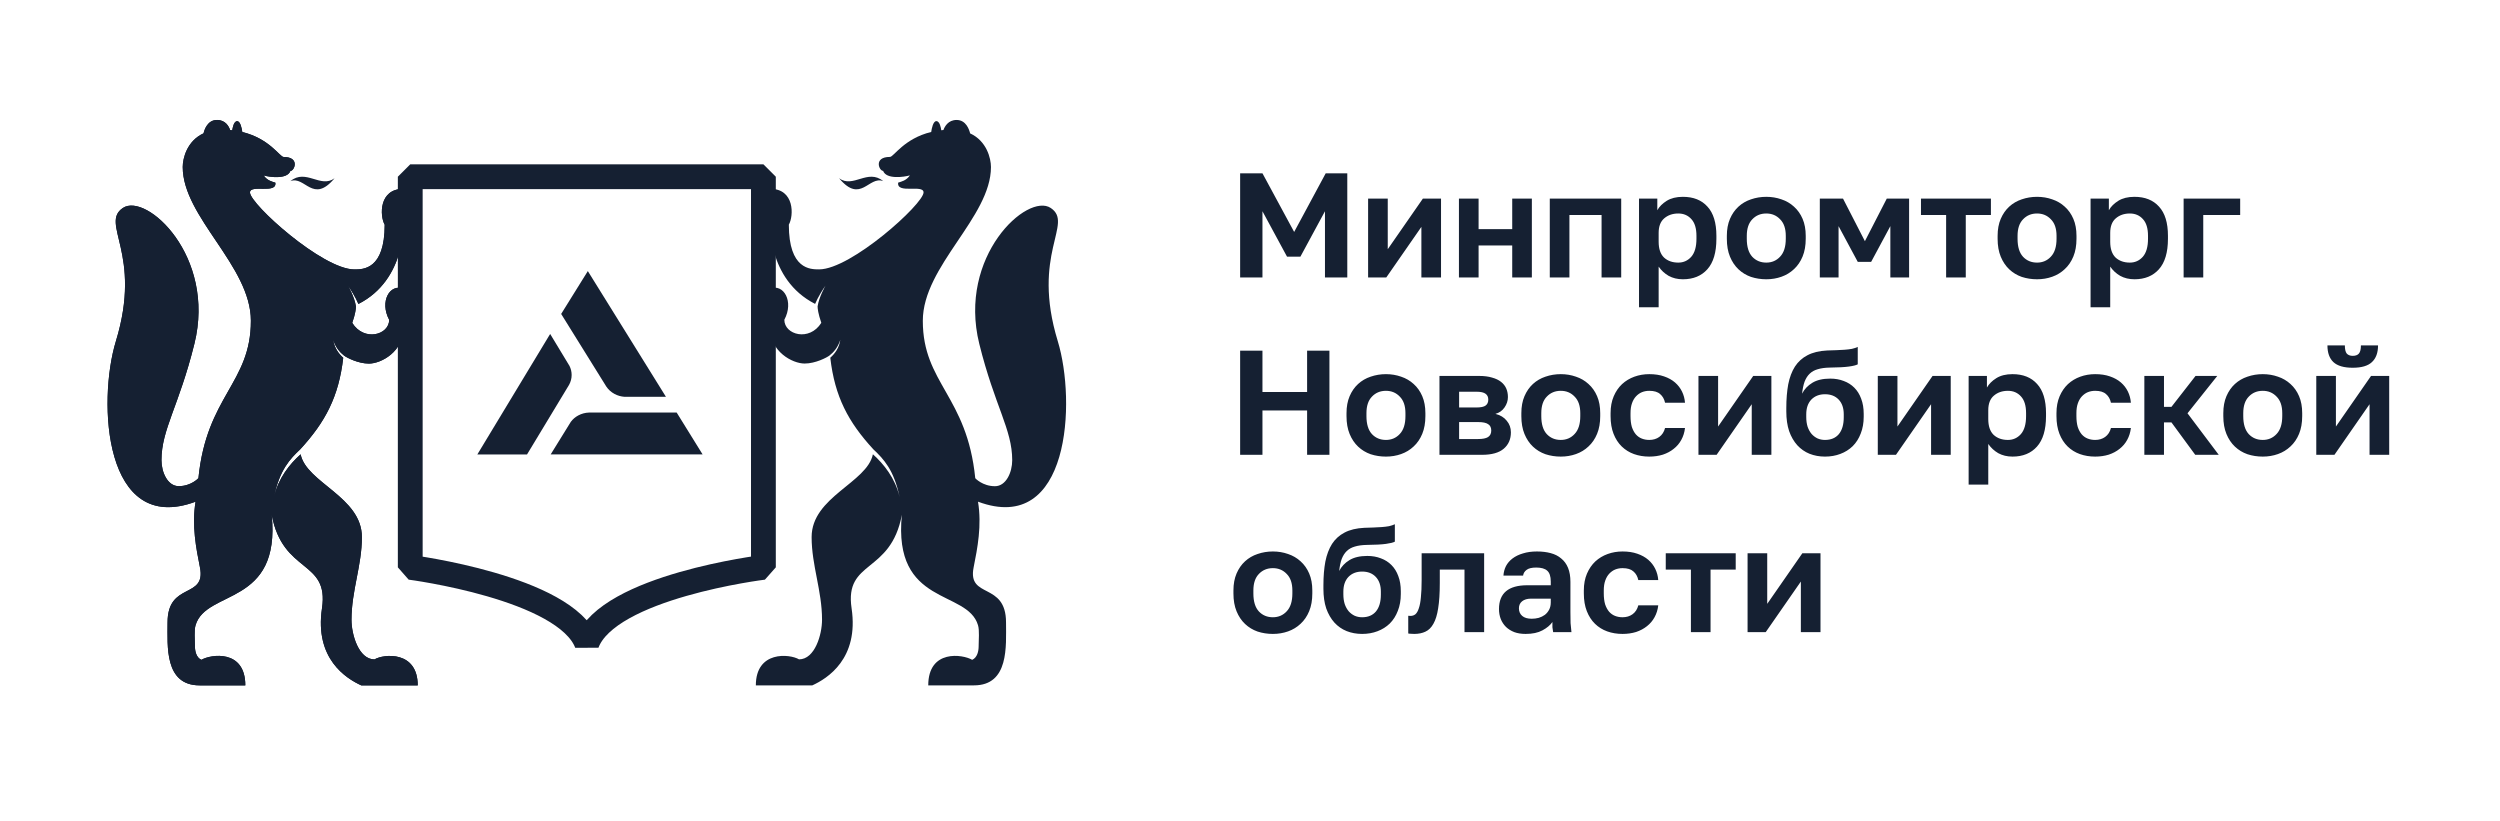<?xml version="1.0" encoding="UTF-8"?> <svg xmlns="http://www.w3.org/2000/svg" width="1720" height="565" viewBox="0 0 1720 565" fill="none"> <path d="M853.213 119.237H868.571L890.38 159.579L912.087 119.237H926.934V190.91H911.575V145.346L894.681 176.575H885.466L868.571 145.346V190.91H853.213V119.237ZM941.257 136.643H954.772V171.456L978.936 136.643H991.428V190.91H977.912V156.097L953.748 190.91H941.257V136.643ZM1003.75 136.643H1017.27V157.633H1040.41V136.643H1053.92V190.91H1040.41V168.896H1017.27V190.91H1003.75V136.643ZM1066.25 136.643H1115.39V190.91H1101.88V147.906H1079.76V190.91H1066.25V136.643ZM1127.64 136.643H1140.23V144.63C1141.6 142.172 1143.75 140.022 1146.68 138.179C1149.62 136.336 1153.34 135.414 1157.84 135.414C1165.08 135.414 1170.71 137.667 1174.74 142.172C1178.83 146.609 1180.88 153.299 1180.88 162.241V164.289C1180.88 173.64 1178.8 180.637 1174.64 185.279C1170.54 189.852 1164.94 192.139 1157.84 192.139C1154.16 192.139 1150.88 191.354 1148.02 189.784C1145.22 188.146 1142.93 186.03 1141.15 183.436V211.388H1127.64V136.643ZM1154.67 180.671C1158.22 180.671 1161.19 179.34 1163.58 176.678C1165.97 173.947 1167.16 169.818 1167.16 164.289V162.241C1167.16 157.121 1166 153.299 1163.68 150.773C1161.36 148.179 1158.36 146.882 1154.67 146.882C1150.78 146.882 1147.54 148.009 1144.94 150.261C1142.42 152.445 1141.15 155.756 1141.15 160.193V166.336C1141.15 171.183 1142.38 174.801 1144.84 177.19C1147.37 179.511 1150.64 180.671 1154.67 180.671ZM1215.21 192.139C1211.52 192.139 1208.01 191.593 1204.66 190.501C1201.38 189.34 1198.52 187.6 1196.06 185.279C1193.6 182.958 1191.66 180.057 1190.22 176.575C1188.79 173.094 1188.07 168.999 1188.07 164.289V162.241C1188.07 157.804 1188.79 153.913 1190.22 150.568C1191.66 147.224 1193.6 144.425 1196.06 142.172C1198.52 139.92 1201.38 138.247 1204.66 137.155C1208.01 135.995 1211.52 135.414 1215.21 135.414C1218.89 135.414 1222.37 135.995 1225.65 137.155C1228.93 138.247 1231.79 139.92 1234.25 142.172C1236.78 144.425 1238.76 147.224 1240.19 150.568C1241.62 153.913 1242.34 157.804 1242.34 162.241V164.289C1242.34 168.93 1241.62 172.992 1240.19 176.473C1238.76 179.954 1236.78 182.855 1234.25 185.176C1231.79 187.497 1228.93 189.238 1225.65 190.398C1222.37 191.559 1218.89 192.139 1215.21 192.139ZM1215.21 180.671C1219.03 180.671 1222.2 179.306 1224.73 176.575C1227.32 173.845 1228.62 169.749 1228.62 164.289V162.241C1228.62 157.258 1227.32 153.469 1224.73 150.875C1222.2 148.213 1219.03 146.882 1215.21 146.882C1211.32 146.882 1208.11 148.213 1205.58 150.875C1203.06 153.469 1201.79 157.258 1201.79 162.241V164.289C1201.79 169.818 1203.06 173.947 1205.58 176.678C1208.11 179.34 1211.32 180.671 1215.21 180.671ZM1252.03 136.643H1268L1283.05 165.927L1298.1 136.643H1313.46V190.91H1300.56V155.585L1287.35 180.159H1278.14L1264.93 155.585V190.91H1252.03V136.643ZM1338.93 147.906H1321.63V136.643H1369.75V147.906H1352.45V190.91H1338.93V147.906ZM1401.49 192.139C1397.8 192.139 1394.29 191.593 1390.94 190.501C1387.67 189.34 1384.8 187.6 1382.34 185.279C1379.89 182.958 1377.94 180.057 1376.51 176.575C1375.07 173.094 1374.36 168.999 1374.36 164.289V162.241C1374.36 157.804 1375.07 153.913 1376.51 150.568C1377.94 147.224 1379.89 144.425 1382.34 142.172C1384.8 139.92 1387.67 138.247 1390.94 137.155C1394.29 135.995 1397.8 135.414 1401.49 135.414C1405.18 135.414 1408.66 135.995 1411.93 137.155C1415.21 138.247 1418.08 139.92 1420.53 142.172C1423.06 144.425 1425.04 147.224 1426.47 150.568C1427.91 153.913 1428.62 157.804 1428.62 162.241V164.289C1428.62 168.93 1427.91 172.992 1426.47 176.473C1425.04 179.954 1423.06 182.855 1420.53 185.176C1418.08 187.497 1415.21 189.238 1411.93 190.398C1408.66 191.559 1405.18 192.139 1401.49 192.139ZM1401.49 180.671C1405.31 180.671 1408.49 179.306 1411.01 176.575C1413.61 173.845 1414.9 169.749 1414.9 164.289V162.241C1414.9 157.258 1413.61 153.469 1411.01 150.875C1408.49 148.213 1405.31 146.882 1401.49 146.882C1397.6 146.882 1394.39 148.213 1391.87 150.875C1389.34 153.469 1388.08 157.258 1388.08 162.241V164.289C1388.08 169.818 1389.34 173.947 1391.87 176.678C1394.39 179.34 1397.6 180.671 1401.49 180.671ZM1438.31 136.643H1450.9V144.63C1452.27 142.172 1454.42 140.022 1457.36 138.179C1460.29 136.336 1464.01 135.414 1468.52 135.414C1475.75 135.414 1481.38 137.667 1485.41 142.172C1489.51 146.609 1491.55 153.299 1491.55 162.241V164.289C1491.55 173.64 1489.47 180.637 1485.31 185.279C1481.21 189.852 1475.61 192.139 1468.52 192.139C1464.83 192.139 1461.55 191.354 1458.69 189.784C1455.89 188.146 1453.6 186.03 1451.83 183.436V211.388H1438.31V136.643ZM1465.34 180.671C1468.89 180.671 1471.86 179.34 1474.25 176.678C1476.64 173.947 1477.83 169.818 1477.83 164.289V162.241C1477.83 157.121 1476.67 153.299 1474.35 150.773C1472.03 148.179 1469.03 146.882 1465.34 146.882C1461.45 146.882 1458.21 148.009 1455.61 150.261C1453.09 152.445 1451.83 155.756 1451.83 160.193V166.336C1451.83 171.183 1453.05 174.801 1455.51 177.19C1458.04 179.511 1461.31 180.671 1465.34 180.671ZM1502.33 136.643H1541.24V147.906H1515.84V190.91H1502.33V136.643ZM853.213 241.237H868.571V269.701H899.288V241.237H914.647V312.91H899.288V282.398H868.571V312.91H853.213V241.237ZM953.531 314.139C949.845 314.139 946.33 313.593 942.985 312.501C939.709 311.34 936.842 309.6 934.384 307.279C931.927 304.958 929.982 302.057 928.548 298.575C927.115 295.094 926.398 290.999 926.398 286.289V284.241C926.398 279.804 927.115 275.913 928.548 272.568C929.982 269.224 931.927 266.425 934.384 264.172C936.842 261.92 939.709 260.247 942.985 259.155C946.33 257.995 949.845 257.414 953.531 257.414C957.218 257.414 960.699 257.995 963.975 259.155C967.252 260.247 970.119 261.92 972.576 264.172C975.102 266.425 977.081 269.224 978.515 272.568C979.948 275.913 980.665 279.804 980.665 284.241V286.289C980.665 290.93 979.948 294.992 978.515 298.473C977.081 301.954 975.102 304.855 972.576 307.176C970.119 309.497 967.252 311.238 963.975 312.398C960.699 313.559 957.218 314.139 953.531 314.139ZM953.531 302.671C957.354 302.671 960.528 301.306 963.054 298.575C965.648 295.845 966.945 291.749 966.945 286.289V284.241C966.945 279.258 965.648 275.469 963.054 272.875C960.528 270.213 957.354 268.882 953.531 268.882C949.641 268.882 946.432 270.213 943.907 272.875C941.381 275.469 940.118 279.258 940.118 284.241V286.289C940.118 291.818 941.381 295.947 943.907 298.678C946.432 301.34 949.641 302.671 953.531 302.671ZM990.352 258.643H1017.59C1021.07 258.643 1024.04 259.019 1026.5 259.769C1029.02 260.452 1031.1 261.442 1032.74 262.739C1034.38 264.036 1035.57 265.572 1036.33 267.346C1037.08 269.121 1037.45 271.067 1037.45 273.183C1037.45 275.708 1036.67 278.097 1035.1 280.35C1033.6 282.534 1031.51 284.002 1028.85 284.753C1032.2 285.572 1034.79 287.142 1036.63 289.463C1038.54 291.715 1039.5 294.377 1039.5 297.449C1039.5 302.159 1037.86 305.913 1034.58 308.712C1031.31 311.511 1026.33 312.91 1019.64 312.91H990.352V258.643ZM1016.97 302.057C1020.05 302.057 1022.3 301.613 1023.73 300.726C1025.23 299.77 1025.98 298.268 1025.98 296.22C1025.98 294.173 1025.27 292.705 1023.83 291.818C1022.47 290.862 1020.18 290.384 1016.97 290.384H1003.87V302.057H1016.97ZM1015.64 280.35C1018.78 280.35 1020.93 279.906 1022.09 279.019C1023.32 278.132 1023.94 276.766 1023.94 274.923C1023.94 273.148 1023.32 271.817 1022.09 270.93C1020.86 269.974 1018.71 269.497 1015.64 269.497H1003.87V280.35H1015.64ZM1073.82 314.139C1070.13 314.139 1066.62 313.593 1063.27 312.501C1060 311.34 1057.13 309.6 1054.67 307.279C1052.22 304.958 1050.27 302.057 1048.84 298.575C1047.4 295.094 1046.69 290.999 1046.69 286.289V284.241C1046.69 279.804 1047.4 275.913 1048.84 272.568C1050.27 269.224 1052.22 266.425 1054.67 264.172C1057.13 261.92 1060 260.247 1063.27 259.155C1066.62 257.995 1070.13 257.414 1073.82 257.414C1077.51 257.414 1080.99 257.995 1084.26 259.155C1087.54 260.247 1090.41 261.92 1092.86 264.172C1095.39 266.425 1097.37 269.224 1098.8 272.568C1100.24 275.913 1100.95 279.804 1100.95 284.241V286.289C1100.95 290.93 1100.24 294.992 1098.8 298.473C1097.37 301.954 1095.39 304.855 1092.86 307.176C1090.41 309.497 1087.54 311.238 1084.26 312.398C1080.99 313.559 1077.51 314.139 1073.82 314.139ZM1073.82 302.671C1077.64 302.671 1080.82 301.306 1083.34 298.575C1085.94 295.845 1087.23 291.749 1087.23 286.289V284.241C1087.23 279.258 1085.94 275.469 1083.34 272.875C1080.82 270.213 1077.64 268.882 1073.82 268.882C1069.93 268.882 1066.72 270.213 1064.2 272.875C1061.67 275.469 1060.41 279.258 1060.41 284.241V286.289C1060.41 291.818 1061.67 295.947 1064.2 298.678C1066.72 301.34 1069.93 302.671 1073.82 302.671ZM1134.7 314.139C1130.95 314.139 1127.43 313.559 1124.16 312.398C1120.95 311.238 1118.15 309.497 1115.76 307.176C1113.37 304.855 1111.49 301.954 1110.13 298.473C1108.76 294.992 1108.08 290.93 1108.08 286.289V284.241C1108.08 279.872 1108.8 276.015 1110.23 272.671C1111.66 269.326 1113.58 266.527 1115.97 264.275C1118.42 262.022 1121.26 260.316 1124.46 259.155C1127.67 257.995 1131.08 257.414 1134.7 257.414C1138.53 257.414 1141.9 257.926 1144.84 258.95C1147.84 259.974 1150.37 261.374 1152.42 263.148C1154.46 264.923 1156.07 267.005 1157.23 269.394C1158.39 271.783 1159.07 274.343 1159.28 277.073H1145.56C1145.01 274.548 1143.88 272.568 1142.18 271.135C1140.54 269.633 1138.05 268.882 1134.7 268.882C1132.93 268.882 1131.26 269.189 1129.69 269.804C1128.18 270.418 1126.82 271.374 1125.59 272.671C1124.43 273.899 1123.51 275.469 1122.83 277.381C1122.14 279.292 1121.8 281.579 1121.8 284.241V286.289C1121.8 289.156 1122.11 291.647 1122.72 293.763C1123.41 295.811 1124.33 297.517 1125.49 298.883C1126.65 300.18 1128.01 301.135 1129.58 301.75C1131.15 302.364 1132.86 302.671 1134.7 302.671C1137.36 302.671 1139.65 301.988 1141.56 300.623C1143.54 299.19 1144.87 297.142 1145.56 294.48H1159.28C1158.94 297.483 1158.08 300.214 1156.72 302.671C1155.42 305.06 1153.68 307.108 1151.49 308.815C1149.38 310.521 1146.89 311.852 1144.02 312.808C1141.15 313.695 1138.05 314.139 1134.7 314.139ZM1168.54 258.643H1182.05V293.456L1206.22 258.643H1218.71V312.91H1205.19V278.097L1181.03 312.91H1168.54V258.643ZM1255.6 314.139C1251.78 314.139 1248.23 313.49 1244.95 312.193C1241.75 310.896 1238.95 308.951 1236.56 306.357C1234.17 303.695 1232.29 300.453 1230.93 296.63C1229.63 292.739 1228.98 288.234 1228.98 283.115V280.76C1228.98 274.616 1229.43 269.155 1230.31 264.377C1231.27 259.599 1232.8 255.537 1234.92 252.193C1237.11 248.848 1239.97 246.254 1243.52 244.411C1247.14 242.5 1251.64 241.407 1257.04 241.134C1259.15 241.066 1261.24 240.998 1263.28 240.93C1265.33 240.861 1267.28 240.759 1269.12 240.622C1270.96 240.486 1272.63 240.281 1274.14 240.008C1275.64 239.667 1276.97 239.223 1278.13 238.677V250.657C1277.04 251.271 1274.99 251.783 1271.99 252.193C1269.05 252.602 1264.58 252.841 1258.57 252.909C1255.5 252.978 1252.84 253.353 1250.59 254.036C1248.4 254.65 1246.56 255.674 1245.06 257.107C1243.62 258.473 1242.46 260.281 1241.58 262.534C1240.76 264.787 1240.18 267.551 1239.84 270.828C1241.41 267.756 1243.76 265.264 1246.9 263.353C1250.04 261.442 1254.14 260.486 1259.19 260.486C1262.6 260.486 1265.71 261.032 1268.5 262.124C1271.3 263.148 1273.73 264.684 1275.77 266.732C1277.82 268.78 1279.39 271.305 1280.48 274.309C1281.64 277.312 1282.23 280.794 1282.23 284.753V286.698C1282.23 290.999 1281.54 294.855 1280.18 298.268C1278.88 301.681 1277.04 304.582 1274.65 306.972C1272.26 309.292 1269.43 311.067 1266.15 312.296C1262.94 313.524 1259.43 314.139 1255.6 314.139ZM1255.6 302.671C1259.7 302.671 1262.87 301.34 1265.13 298.678C1267.38 295.947 1268.5 292.091 1268.5 287.108V285.06C1268.5 280.76 1267.34 277.381 1265.02 274.923C1262.7 272.466 1259.56 271.237 1255.6 271.237C1251.71 271.237 1248.57 272.466 1246.18 274.923C1243.86 277.381 1242.7 280.76 1242.7 285.06V286.903C1242.7 289.36 1243.01 291.579 1243.62 293.558C1244.31 295.538 1245.23 297.21 1246.39 298.575C1247.55 299.872 1248.91 300.896 1250.48 301.647C1252.05 302.33 1253.76 302.671 1255.6 302.671ZM1291.92 258.643H1305.44V293.456L1329.6 258.643H1342.1V312.91H1328.58V278.097L1304.42 312.91H1291.92V258.643ZM1354.42 258.643H1367.01V266.63C1368.38 264.172 1370.53 262.022 1373.46 260.179C1376.4 258.336 1380.12 257.414 1384.62 257.414C1391.86 257.414 1397.49 259.667 1401.52 264.172C1405.61 268.609 1407.66 275.299 1407.66 284.241V286.289C1407.66 295.64 1405.58 302.637 1401.42 307.279C1397.32 311.852 1391.72 314.139 1384.62 314.139C1380.94 314.139 1377.66 313.354 1374.79 311.784C1372 310.146 1369.71 308.03 1367.93 305.436V333.388H1354.42V258.643ZM1381.45 302.671C1385 302.671 1387.97 301.34 1390.36 298.678C1392.75 295.947 1393.94 291.818 1393.94 286.289V284.241C1393.94 279.121 1392.78 275.299 1390.46 272.773C1388.14 270.179 1385.14 268.882 1381.45 268.882C1377.56 268.882 1374.32 270.009 1371.72 272.261C1369.2 274.445 1367.93 277.756 1367.93 282.193V288.336C1367.93 293.183 1369.16 296.801 1371.62 299.19C1374.15 301.511 1377.42 302.671 1381.45 302.671ZM1441.47 314.139C1437.72 314.139 1434.2 313.559 1430.93 312.398C1427.72 311.238 1424.92 309.497 1422.53 307.176C1420.14 304.855 1418.27 301.954 1416.9 298.473C1415.54 294.992 1414.85 290.93 1414.85 286.289V284.241C1414.85 279.872 1415.57 276.015 1417 272.671C1418.44 269.326 1420.35 266.527 1422.74 264.275C1425.19 262.022 1428.03 260.316 1431.24 259.155C1434.44 257.995 1437.86 257.414 1441.47 257.414C1445.3 257.414 1448.68 257.926 1451.61 258.95C1454.61 259.974 1457.14 261.374 1459.19 263.148C1461.24 264.923 1462.84 267.005 1464 269.394C1465.16 271.783 1465.84 274.343 1466.05 277.073H1452.33C1451.78 274.548 1450.66 272.568 1448.95 271.135C1447.31 269.633 1444.82 268.882 1441.47 268.882C1439.7 268.882 1438.03 269.189 1436.46 269.804C1434.96 270.418 1433.59 271.374 1432.36 272.671C1431.2 273.899 1430.28 275.469 1429.6 277.381C1428.91 279.292 1428.57 281.579 1428.57 284.241V286.289C1428.57 289.156 1428.88 291.647 1429.49 293.763C1430.18 295.811 1431.1 297.517 1432.26 298.883C1433.42 300.18 1434.78 301.135 1436.35 301.75C1437.92 302.364 1439.63 302.671 1441.47 302.671C1444.14 302.671 1446.42 301.988 1448.33 300.623C1450.31 299.19 1451.65 297.142 1452.33 294.48H1466.05C1465.71 297.483 1464.85 300.214 1463.49 302.671C1462.19 305.06 1460.45 307.108 1458.27 308.815C1456.15 310.521 1453.66 311.852 1450.79 312.808C1447.92 313.695 1444.82 314.139 1441.47 314.139ZM1475.31 258.643H1488.82V279.94H1493.94L1510.53 258.643H1525.48L1505 284.343L1526.5 312.91H1510.32L1493.94 290.589H1488.82V312.91H1475.31V258.643ZM1556.78 314.139C1553.09 314.139 1549.57 313.593 1546.23 312.501C1542.95 311.34 1540.09 309.6 1537.63 307.279C1535.17 304.958 1533.23 302.057 1531.79 298.575C1530.36 295.094 1529.64 290.999 1529.64 286.289V284.241C1529.64 279.804 1530.36 275.913 1531.79 272.568C1533.23 269.224 1535.17 266.425 1537.63 264.172C1540.09 261.92 1542.95 260.247 1546.23 259.155C1549.57 257.995 1553.09 257.414 1556.78 257.414C1560.46 257.414 1563.94 257.995 1567.22 259.155C1570.5 260.247 1573.36 261.92 1575.82 264.172C1578.35 266.425 1580.33 269.224 1581.76 272.568C1583.19 275.913 1583.91 279.804 1583.91 284.241V286.289C1583.91 290.93 1583.19 294.992 1581.76 298.473C1580.33 301.954 1578.35 304.855 1575.82 307.176C1573.36 309.497 1570.5 311.238 1567.22 312.398C1563.94 313.559 1560.46 314.139 1556.78 314.139ZM1556.78 302.671C1560.6 302.671 1563.77 301.306 1566.3 298.575C1568.89 295.845 1570.19 291.749 1570.19 286.289V284.241C1570.19 279.258 1568.89 275.469 1566.3 272.875C1563.77 270.213 1560.6 268.882 1556.78 268.882C1552.88 268.882 1549.68 270.213 1547.15 272.875C1544.63 275.469 1543.36 279.258 1543.36 284.241V286.289C1543.36 291.818 1544.63 295.947 1547.15 298.678C1549.68 301.34 1552.88 302.671 1556.78 302.671ZM1593.6 258.643H1607.11V293.456L1631.28 258.643H1643.77V312.91H1630.25V278.097L1606.09 312.91H1593.6V258.643ZM1618.68 253.012C1612.61 253.012 1608.17 251.715 1605.37 249.121C1602.64 246.527 1601.28 242.704 1601.28 237.653H1613.26C1613.26 240.315 1613.7 242.192 1614.59 243.285C1615.54 244.308 1616.91 244.82 1618.68 244.82C1620.59 244.82 1621.99 244.308 1622.88 243.285C1623.84 242.192 1624.31 240.315 1624.31 237.653H1636.09C1636.09 242.704 1634.69 246.527 1631.89 249.121C1629.16 251.715 1624.76 253.012 1618.68 253.012ZM875.739 436.139C872.053 436.139 868.537 435.593 865.192 434.501C861.916 433.34 859.049 431.6 856.592 429.279C854.134 426.958 852.189 424.057 850.755 420.575C849.322 417.094 848.605 412.999 848.605 408.289V406.241C848.605 401.804 849.322 397.913 850.755 394.568C852.189 391.224 854.134 388.425 856.592 386.172C859.049 383.92 861.916 382.247 865.192 381.155C868.537 379.995 872.053 379.414 875.739 379.414C879.425 379.414 882.906 379.995 886.182 381.155C889.459 382.247 892.326 383.92 894.783 386.172C897.309 388.425 899.288 391.224 900.722 394.568C902.155 397.913 902.872 401.804 902.872 406.241V408.289C902.872 412.93 902.155 416.992 900.722 420.473C899.288 423.954 897.309 426.855 894.783 429.176C892.326 431.497 889.459 433.238 886.182 434.398C882.906 435.559 879.425 436.139 875.739 436.139ZM875.739 424.671C879.561 424.671 882.735 423.306 885.261 420.575C887.855 417.845 889.152 413.749 889.152 408.289V406.241C889.152 401.258 887.855 397.469 885.261 394.875C882.735 392.213 879.561 390.882 875.739 390.882C871.848 390.882 868.64 392.213 866.114 394.875C863.588 397.469 862.325 401.258 862.325 406.241V408.289C862.325 413.818 863.588 417.947 866.114 420.678C868.64 423.34 871.848 424.671 875.739 424.671ZM937.133 436.139C933.31 436.139 929.761 435.49 926.484 434.193C923.276 432.896 920.477 430.951 918.088 428.357C915.699 425.695 913.822 422.453 912.457 418.63C911.16 414.739 910.511 410.234 910.511 405.115V402.76C910.511 396.616 910.955 391.155 911.843 386.377C912.798 381.599 914.334 377.537 916.45 374.193C918.634 370.848 921.501 368.254 925.051 366.411C928.669 364.5 933.174 363.407 938.566 363.134C940.683 363.066 942.764 362.998 944.812 362.93C946.86 362.861 948.805 362.759 950.649 362.622C952.492 362.486 954.164 362.281 955.666 362.008C957.167 361.667 958.498 361.223 959.659 360.677V372.657C958.567 373.271 956.519 373.783 953.515 374.193C950.58 374.602 946.109 374.841 940.102 374.909C937.031 374.978 934.368 375.353 932.116 376.036C929.932 376.65 928.088 377.674 926.587 379.107C925.153 380.473 923.993 382.281 923.105 384.534C922.286 386.787 921.706 389.551 921.365 392.828C922.935 389.756 925.29 387.264 928.43 385.353C931.57 383.442 935.665 382.486 940.717 382.486C944.13 382.486 947.236 383.032 950.034 384.124C952.833 385.148 955.256 386.684 957.304 388.732C959.352 390.78 960.922 393.305 962.014 396.309C963.174 399.312 963.755 402.794 963.755 406.753V408.698C963.755 412.999 963.072 416.855 961.707 420.268C960.41 423.681 958.567 426.582 956.178 428.972C953.789 431.292 950.956 433.067 947.679 434.296C944.471 435.524 940.956 436.139 937.133 436.139ZM937.133 424.671C941.229 424.671 944.403 423.34 946.655 420.678C948.908 417.947 950.034 414.091 950.034 409.108V407.06C950.034 402.76 948.874 399.381 946.553 396.923C944.232 394.466 941.092 393.237 937.133 393.237C933.242 393.237 930.102 394.466 927.713 396.923C925.392 399.381 924.232 402.76 924.232 407.06V408.903C924.232 411.36 924.539 413.579 925.153 415.558C925.836 417.538 926.757 419.21 927.918 420.575C929.078 421.872 930.443 422.896 932.013 423.647C933.583 424.33 935.29 424.671 937.133 424.671ZM972.966 436.139C972.42 436.139 971.737 436.105 970.918 436.036C970.099 436.036 969.416 435.968 968.87 435.832V423.647C969.211 423.715 969.723 423.75 970.406 423.75C971.703 423.75 972.829 423.374 973.785 422.623C974.74 421.804 975.525 420.439 976.14 418.528C976.822 416.616 977.3 414.091 977.573 410.951C977.915 407.743 978.085 403.783 978.085 399.073V380.643H1021.09V434.91H1007.57V391.906H990.577V401.121C990.577 408.152 990.201 413.954 989.451 418.528C988.768 423.033 987.676 426.582 986.174 429.176C984.741 431.77 982.898 433.579 980.645 434.603C978.461 435.627 975.901 436.139 972.966 436.139ZM1049.63 436.139C1046.69 436.139 1044.1 435.729 1041.85 434.91C1039.59 434.023 1037.68 432.828 1036.11 431.326C1034.54 429.756 1033.35 427.948 1032.53 425.9C1031.71 423.784 1031.3 421.497 1031.3 419.04C1031.3 408.118 1037.79 402.657 1050.75 402.657H1066.93V400.097C1066.93 396.548 1066.11 394.056 1064.47 392.623C1062.9 391.189 1060.38 390.473 1056.9 390.473C1053.83 390.473 1051.61 391.019 1050.24 392.111C1048.88 393.135 1048.09 394.432 1047.89 396.002H1034.37C1034.51 393.681 1035.09 391.497 1036.11 389.449C1037.2 387.401 1038.71 385.66 1040.62 384.227C1042.6 382.725 1044.99 381.565 1047.79 380.746C1050.58 379.858 1053.79 379.414 1057.41 379.414C1060.89 379.414 1064.03 379.79 1066.83 380.541C1069.7 381.292 1072.12 382.52 1074.1 384.227C1076.15 385.865 1077.72 388.015 1078.81 390.677C1079.9 393.34 1080.45 396.548 1080.45 400.302V421.087C1080.45 423.954 1080.48 426.48 1080.55 428.664C1080.69 430.78 1080.89 432.862 1081.16 434.91H1068.57C1068.3 433.408 1068.13 432.282 1068.06 431.531C1068.06 430.712 1068.06 429.518 1068.06 427.948C1066.56 430.132 1064.27 432.043 1061.2 433.681C1058.19 435.32 1054.34 436.139 1049.63 436.139ZM1053.83 425.695C1055.46 425.695 1057.07 425.49 1058.64 425.081C1060.21 424.603 1061.61 423.92 1062.84 423.033C1064.07 422.077 1065.06 420.883 1065.81 419.449C1066.56 418.016 1066.93 416.343 1066.93 414.432V411.872H1053.31C1050.72 411.872 1048.67 412.487 1047.17 413.715C1045.74 414.876 1045.02 416.48 1045.02 418.528C1045.02 420.712 1045.77 422.453 1047.27 423.75C1048.77 425.047 1050.96 425.695 1053.83 425.695ZM1116.3 436.139C1112.55 436.139 1109.03 435.559 1105.76 434.398C1102.55 433.238 1099.75 431.497 1097.36 429.176C1094.97 426.855 1093.1 423.954 1091.73 420.473C1090.37 416.992 1089.68 412.93 1089.68 408.289V406.241C1089.68 401.872 1090.4 398.015 1091.83 394.671C1093.27 391.326 1095.18 388.527 1097.57 386.275C1100.02 384.022 1102.86 382.316 1106.07 381.155C1109.27 379.995 1112.69 379.414 1116.3 379.414C1120.13 379.414 1123.51 379.926 1126.44 380.95C1129.44 381.974 1131.97 383.374 1134.02 385.148C1136.07 386.923 1137.67 389.005 1138.83 391.394C1139.99 393.783 1140.67 396.343 1140.88 399.073H1127.16C1126.61 396.548 1125.49 394.568 1123.78 393.135C1122.14 391.633 1119.65 390.882 1116.3 390.882C1114.53 390.882 1112.86 391.189 1111.29 391.804C1109.79 392.418 1108.42 393.374 1107.19 394.671C1106.03 395.899 1105.11 397.469 1104.43 399.381C1103.74 401.292 1103.4 403.579 1103.4 406.241V408.289C1103.4 411.156 1103.71 413.647 1104.32 415.763C1105.01 417.811 1105.93 419.517 1107.09 420.883C1108.25 422.18 1109.61 423.135 1111.18 423.75C1112.75 424.364 1114.46 424.671 1116.3 424.671C1118.97 424.671 1121.25 423.988 1123.16 422.623C1125.14 421.19 1126.48 419.142 1127.16 416.48H1140.88C1140.54 419.483 1139.68 422.214 1138.32 424.671C1137.02 427.06 1135.28 429.108 1133.1 430.815C1130.98 432.521 1128.49 433.852 1125.62 434.808C1122.76 435.695 1119.65 436.139 1116.3 436.139ZM1163.35 391.906H1146.04V380.643H1194.17V391.906H1176.86V434.91H1163.35V391.906ZM1202.33 380.643H1215.85V415.456L1240.01 380.643H1252.5V434.91H1238.99V400.097L1214.82 434.91H1202.33V380.643Z" fill="#152032"></path> <path d="M257.645 453.673C246.769 453.673 241.822 436.613 241.822 426.428C241.822 406.385 248.988 389.07 248.988 369.573C248.988 341.855 210.83 332.179 206.829 312.572C199.408 319.193 191.478 328.941 188.459 342C192.387 323.194 199.553 315.701 206.538 309.153C223.743 290.42 233.055 273.032 236.147 246.151C233.019 243.422 230.036 239.385 229.236 233.819C230.982 239.203 233.892 242.44 236.693 244.623C238.512 246.041 246.369 250.152 253.826 250.152C262.047 250.152 277.725 242.113 277.725 225.016C277.725 225.016 277.725 208.647 277.725 198.571C268.121 194.934 261.028 207.483 267.758 220.033C267.758 230.436 250.479 235.238 242.331 222.143C244.55 215.777 244.877 212.285 244.877 210.83C243.932 204.282 239.457 196.607 239.457 196.607C240.985 198.571 244.768 204.719 246.587 209.12C279.834 192.242 277.506 152.593 277.506 152.593V129.931C260.628 129.931 261.21 148.519 264.666 154.593C264.666 185.44 249.861 185.367 243.823 185.367C221.924 185.367 171.981 140.37 171.981 132.404C171.981 126.657 190.641 133.677 189.441 125.675C187.113 124.947 183.876 124.292 181.366 120.691C185.549 121.892 197.626 123.528 199.808 117.599C202.573 117.599 206.538 107.996 195.116 107.996C192.533 107.996 185.476 95.374 166.706 90.827C166.379 88.462 165.397 83.37 163.178 83.37C160.85 83.37 160.05 87.917 159.795 89.663C159.286 89.59 158.813 89.517 158.303 89.481C157.54 87.044 155.139 82.533 149.319 82.533C142.771 82.533 140.625 89.226 140.043 91.736C128.621 96.974 125.711 108.978 125.711 114.871C125.711 149.428 172.599 182.93 172.599 220.688C172.599 263.647 142.153 272.341 136.514 328.978C136.514 328.978 131.531 334.471 122.946 334.471C115.38 334.471 111.088 325.049 111.088 316.574C111.088 295.33 123.092 279.507 133.75 236.511C148.737 176.128 100.575 132.295 84.57 143.062C68.492 153.902 98.211 174.309 79.732 234.729C67.037 276.197 71.366 368.664 134.55 345.165C131.858 361.425 134.914 377.103 137.569 390.38C141.934 412.278 115.271 400.056 115.271 428.247C115.271 444.434 113.052 471.534 137.351 471.534H168.78C168.78 446.544 144.954 450.145 138.552 453.964C134.987 452.4 134.114 447.853 134.114 444.689C134.114 440.033 133.459 433.776 134.55 430.138C141.934 405.294 193.26 417.407 186.931 354.15C194.643 395.218 226.544 384.887 221.524 418.535C216.359 453.273 238.257 466.841 248.551 471.534H287.4C287.364 447.671 264.12 449.818 257.645 453.673Z" fill="#152032"></path> <path d="M199.812 124.613C209.835 120.724 215.268 140.573 230.184 122.628C220.533 129.798 210.476 115.782 199.812 124.613Z" fill="#152032"></path> <path d="M727.761 234.765C709.282 174.345 739.001 153.902 722.923 143.099C706.917 132.331 658.792 176.164 673.743 236.547C684.401 279.543 696.405 295.367 696.405 316.61C696.405 325.086 692.113 334.507 684.546 334.507C675.962 334.507 670.978 329.014 670.978 329.014C665.34 272.377 634.894 263.684 634.894 220.724C634.894 183.003 681.782 149.464 681.782 114.907C681.782 108.978 678.835 96.974 667.45 91.773C666.831 89.226 664.685 82.533 658.138 82.533C652.354 82.533 649.953 87.044 649.08 89.445C648.571 89.481 648.098 89.554 647.589 89.626C647.371 87.88 646.534 83.334 644.206 83.334C641.987 83.334 641.005 88.426 640.677 90.79C621.944 95.337 614.887 107.96 612.268 107.96C600.846 107.96 604.811 117.563 607.576 117.563C609.758 123.528 621.835 121.855 626.018 120.655C623.508 124.256 620.234 124.911 617.943 125.638C616.742 133.677 635.403 126.62 635.403 132.368C635.403 140.334 585.459 185.331 563.561 185.331C557.559 185.331 542.718 185.44 542.718 154.557C546.174 148.482 546.756 129.894 529.877 129.894V152.556C529.877 152.556 527.549 192.169 560.797 209.084C562.615 204.682 566.398 198.535 567.926 196.571C567.926 196.571 563.452 204.282 562.506 210.794C562.506 212.249 562.87 215.741 565.053 222.106C556.904 235.165 539.626 230.364 539.626 219.997C546.355 207.447 539.226 194.897 529.659 198.535C529.659 208.611 529.659 224.98 529.659 224.98C529.659 242.077 545.337 250.116 553.558 250.116C561.015 250.116 568.872 246.005 570.691 244.586C573.492 242.404 576.402 239.167 578.148 233.783C577.347 239.348 574.365 243.386 571.236 246.114C574.328 272.996 583.64 290.383 600.846 309.117C607.83 315.701 615.033 323.194 618.925 341.964C615.906 328.905 607.939 319.156 600.555 312.536C596.554 332.143 558.396 341.818 558.396 369.537C558.396 389.034 565.562 406.349 565.562 426.392C565.562 436.613 560.615 453.637 549.738 453.637C543.227 449.781 520.02 447.635 520.02 471.534H558.869C569.163 466.841 591.061 453.237 585.896 418.535C580.876 384.887 612.814 395.218 620.489 354.15C614.16 417.407 665.486 405.294 672.87 430.138C673.961 433.776 673.306 440.033 673.306 444.689C673.306 447.853 672.433 452.364 668.868 453.964C662.466 450.145 638.64 446.544 638.64 471.534H670.069C694.331 471.534 692.149 444.434 692.149 428.247C692.149 400.056 665.486 412.278 669.851 390.38C672.506 377.103 675.562 361.425 672.87 345.165C736.127 368.664 740.419 276.233 727.761 234.765Z" fill="#152032"></path> <path d="M607.663 124.613C597.64 120.724 592.207 140.573 577.291 122.628C586.942 129.798 596.965 115.782 607.663 124.613Z" fill="#152032"></path> <path d="M403.738 121.584H282.252V390.334C282.252 390.334 389.039 404.116 403.738 442.655C418.363 403.423 525.224 390.334 525.224 390.334V121.584H403.738Z" stroke="#152032" stroke-width="17.065" stroke-miterlimit="10" stroke-linecap="square" stroke-linejoin="bevel"></path> <path d="M362.6 312.651L391.532 264.751C392.655 262.722 393.292 260.431 393.292 257.995C393.292 255.792 392.776 253.675 391.835 251.79L378.508 229.754L328.416 312.651H362.6Z" fill="#152032"></path> <path d="M465.539 283.814L405.156 283.844C402.655 283.933 400.153 284.583 397.842 285.823C395.752 286.946 394.042 288.453 392.744 290.196L378.875 312.619L483.398 312.648L465.539 283.814Z" fill="#152032"></path> <path d="M386.084 215.992L417.159 265.979C418.527 268.008 420.416 269.764 422.794 271.036C424.944 272.186 427.257 272.822 429.602 273.004H458.169L404.423 186.502L386.084 215.992Z" fill="#152032"></path> <path d="M257.645 453.673C246.769 453.673 241.822 436.613 241.822 426.428C241.822 406.385 248.988 389.07 248.988 369.573C248.988 341.855 210.83 332.179 206.829 312.572C199.408 319.193 191.478 328.941 188.459 342C192.387 323.194 199.553 315.701 206.538 309.153C223.743 290.42 233.055 273.032 236.147 246.151C233.019 243.422 230.036 239.385 229.236 233.819C230.982 239.203 233.892 242.44 236.693 244.623C238.512 246.041 246.369 250.152 253.826 250.152C262.047 250.152 277.725 242.113 277.725 225.016C277.725 225.016 277.725 208.647 277.725 198.571C268.121 194.934 261.028 207.483 267.758 220.033C267.758 230.436 250.479 235.238 242.331 222.143C244.55 215.777 244.877 212.285 244.877 210.83C243.932 204.282 239.457 196.607 239.457 196.607C240.985 198.571 244.768 204.719 246.587 209.12C279.834 192.242 277.506 152.593 277.506 152.593V129.931C260.628 129.931 261.21 148.519 264.666 154.593C264.666 185.44 249.861 185.367 243.823 185.367C221.924 185.367 171.981 140.37 171.981 132.404C171.981 126.657 190.641 133.677 189.441 125.675C187.113 124.947 183.876 124.292 181.366 120.691C185.549 121.892 197.626 123.528 199.808 117.599C202.573 117.599 206.538 107.996 195.116 107.996C192.533 107.996 185.476 95.374 166.706 90.827C166.379 88.462 165.397 83.37 163.178 83.37C160.85 83.37 160.05 87.917 159.795 89.663C159.286 89.59 158.813 89.517 158.303 89.481C157.54 87.044 155.139 82.533 149.319 82.533C142.771 82.533 140.625 89.226 140.043 91.736C128.621 96.974 125.711 108.978 125.711 114.871C125.711 149.428 172.599 182.93 172.599 220.688C172.599 263.647 142.153 272.341 136.514 328.978C136.514 328.978 131.531 334.471 122.946 334.471C115.38 334.471 111.088 325.049 111.088 316.574C111.088 295.33 123.092 279.507 133.75 236.511C148.737 176.128 100.575 132.295 84.57 143.062C68.492 153.902 98.211 174.309 79.732 234.729C67.037 276.197 71.366 368.664 134.55 345.165C131.858 361.425 134.914 377.103 137.569 390.38C141.934 412.278 115.271 400.056 115.271 428.247C115.271 444.434 113.052 471.534 137.351 471.534H168.78C168.78 446.544 144.954 450.145 138.552 453.964C134.987 452.4 134.114 447.853 134.114 444.689C134.114 440.033 133.459 433.776 134.55 430.138C141.934 405.294 193.26 417.407 186.931 354.15C194.643 395.218 226.544 384.887 221.524 418.535C216.359 453.273 238.257 466.841 248.551 471.534H287.4C287.364 447.671 264.12 449.818 257.645 453.673Z" fill="#152032"></path> </svg> 